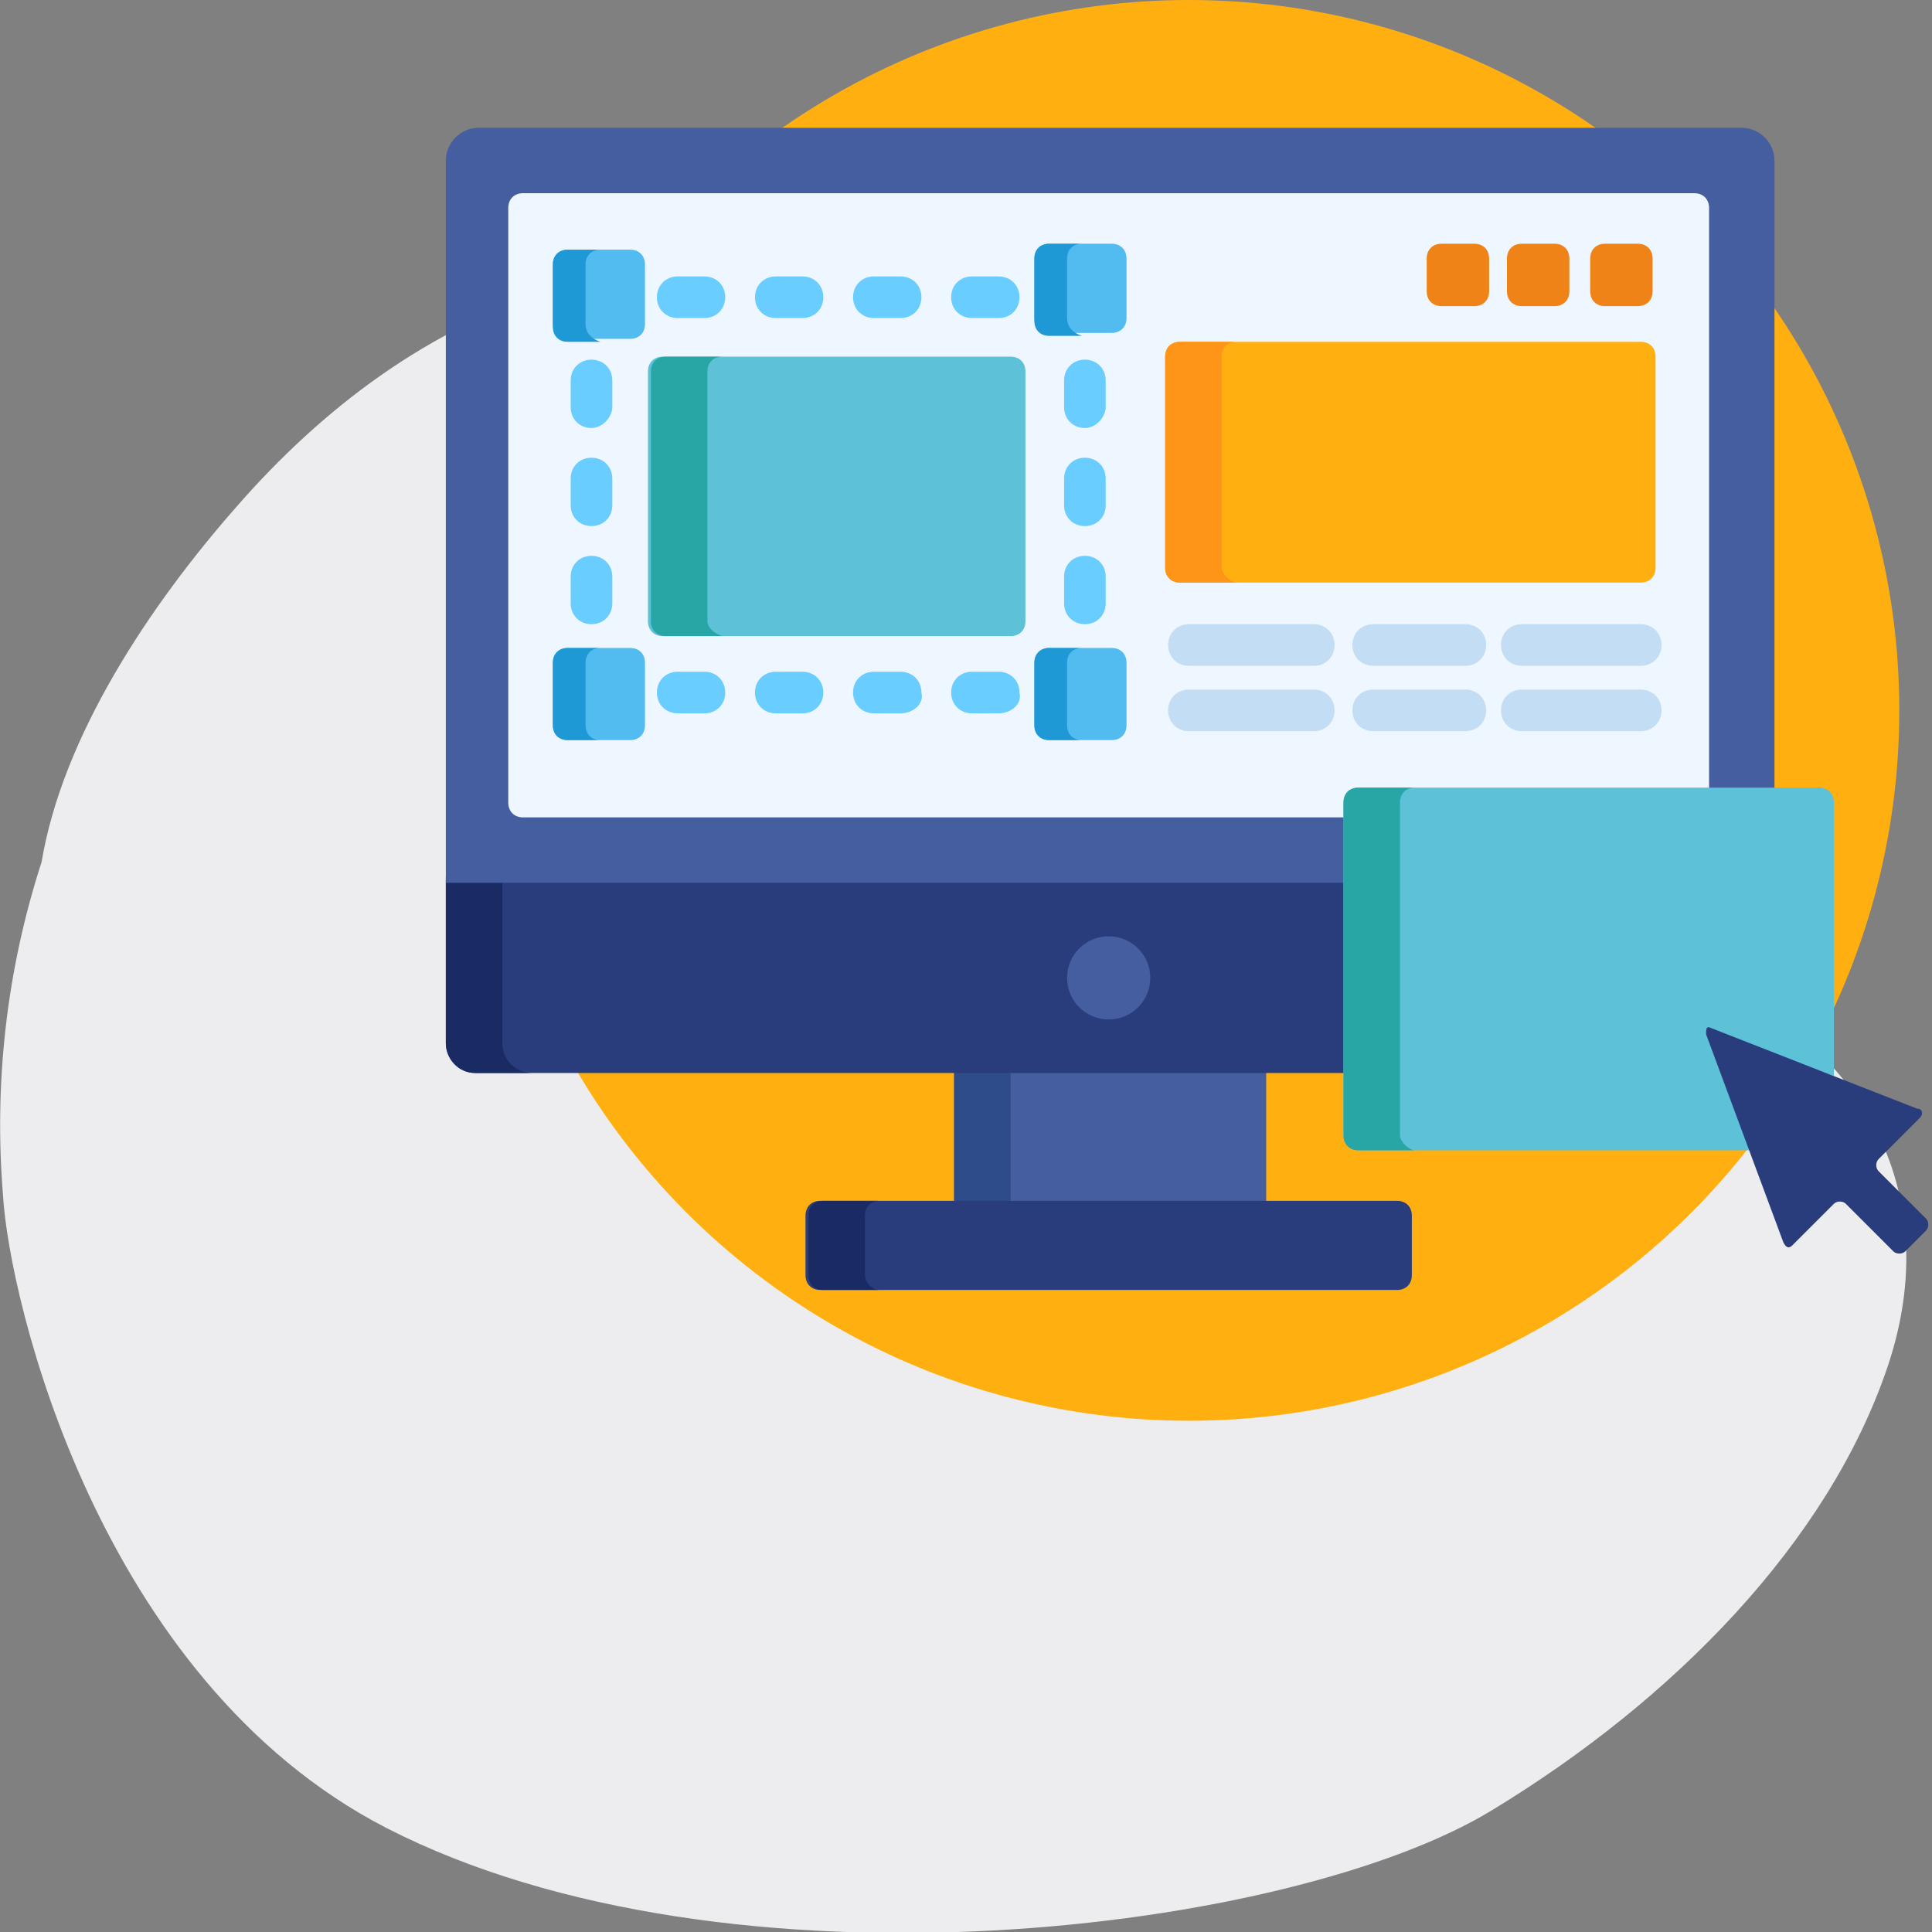 <?xml version="1.0" encoding="utf-8"?>
<!-- Generator: Adobe Illustrator 26.5.0, SVG Export Plug-In . SVG Version: 6.00 Build 0)  -->
<svg version="1.1" id="Capa_1" xmlns="http://www.w3.org/2000/svg" xmlns:xlink="http://www.w3.org/1999/xlink" x="0px" y="0px"
	 width="65px" height="65px" viewBox="0 0 65 65" style="enable-background:new 0 0 65 65;" xml:space="preserve">
<rect x="0" y="0" width="65" height="65" fill="#808080" stroke="none"/>
<style type="text/css">
	.st0{fill:#EDEDEF;}
	.st1{fill:#FFAF10;}
	.st2{fill:#445EA0;}
	.st3{fill:#2E4C89;}
	.st4{fill:#293D7C;}
	.st5{fill:#1A2B63;}
	.st6{fill:#EEF6FF;}
	.st7{fill:#FF9518;}
	.st8{fill:#C3DDF4;}
	.st9{fill:#EF8318;}
	.st10{fill:#69CDFF;}
	.st11{fill:#5DC1D8;}
	.st12{fill:#28A5A5;}
	.st13{fill:#52BBEF;}
	.st14{fill:#1E99D6;}
</style>
<path class="st0" d="M50.2,60.9c6.1-3.7,11.3-9,13.3-14.9c2.2-6.5-1.5-11.9-8.1-13.9c-2.9-0.9-6.3-1-9.3-1.7
	c-3.3-0.8-4.7-2.7-5.5-5.5c-1.7-6.1-4-12.2-11.1-14.8c-3.1-1.2-7-1.5-10.7-0.4C14.4,11,10.8,13.8,8,17c-3,3.4-5.9,7.8-6.6,12
	c-1.2,3.7-1.6,7.5-1.3,11.2C0.3,43.7,3.3,56.5,13,61.5C24.5,67.4,43.5,65,50.2,60.9z"/>
<g>
	<circle class="st1" cx="40" cy="23.9" r="23.9"/>
	<rect x="32.1" y="36" class="st2" width="10.5" height="4.5"/>
	<rect x="32.1" y="36" class="st3" width="1.9" height="4.5"/>
	<path class="st4" d="M47.5,42.9c0,0.3-0.2,0.5-0.5,0.5H27.6c-0.3,0-0.5-0.2-0.5-0.5v-2c0-0.3,0.2-0.5,0.5-0.5H47
		c0.3,0,0.5,0.2,0.5,0.5V42.9z"/>
	<path class="st5" d="M29.1,42.9v-2c0-0.3,0.2-0.5,0.5-0.5h-1.9c-0.3,0-0.5,0.2-0.5,0.5v2c0,0.3,0.2,0.5,0.5,0.5h1.9
		C29.3,43.4,29.1,43.1,29.1,42.9z"/>
	<path class="st4" d="M15,35.1c0,0.5,0.4,1,1,1h29.3v-6.5H15V35.1z"/>
	<path class="st5" d="M16.9,35.1v-5.6H15v5.6c0,0.5,0.4,1,1,1h1.9C17.4,36.1,16.9,35.7,16.9,35.1z"/>
	<path class="st2" d="M45.3,27c0-0.2,0.2-0.4,0.4-0.4h14V5.4c0-0.6-0.5-1.1-1.1-1.1H16.1c-0.6,0-1.1,0.5-1.1,1.1v24.3h30.3V27z"/>
	<path class="st6" d="M45.3,27c0-0.2,0.2-0.4,0.4-0.4h11.8V7c0-0.3-0.2-0.5-0.5-0.5H17.6c-0.3,0-0.5,0.2-0.5,0.5V27
		c0,0.3,0.2,0.5,0.5,0.5h27.7L45.3,27L45.3,27z"/>
	<circle class="st2" cx="37.3" cy="32.9" r="1.4"/>
	<path class="st1" d="M55.7,19.1c0,0.3-0.2,0.5-0.5,0.5H39.7c-0.3,0-0.5-0.2-0.5-0.5V12c0-0.3,0.2-0.5,0.5-0.5h15.5
		c0.3,0,0.5,0.2,0.5,0.5V19.1L55.7,19.1z"/>
	<path class="st7" d="M41.1,19.1V12c0-0.3,0.2-0.5,0.5-0.5h-1.9c-0.3,0-0.5,0.2-0.5,0.5v7.1c0,0.3,0.2,0.5,0.5,0.5h1.9
		C41.4,19.6,41.1,19.3,41.1,19.1z"/>
	<g>
		<path class="st8" d="M44.2,22.4H40c-0.4,0-0.7-0.3-0.7-0.7s0.3-0.7,0.7-0.7h4.2c0.4,0,0.7,0.3,0.7,0.7S44.6,22.4,44.2,22.4z"/>
		<path class="st8" d="M44.2,24.6H40c-0.4,0-0.7-0.3-0.7-0.7s0.3-0.7,0.7-0.7h4.2c0.4,0,0.7,0.3,0.7,0.7S44.6,24.6,44.2,24.6z"/>
		<path class="st8" d="M49.3,22.4h-3.1c-0.4,0-0.7-0.3-0.7-0.7s0.3-0.7,0.7-0.7h3.1c0.4,0,0.7,0.3,0.7,0.7S49.7,22.4,49.3,22.4z"/>
		<path class="st8" d="M49.3,24.6h-3.1c-0.4,0-0.7-0.3-0.7-0.7s0.3-0.7,0.7-0.7h3.1c0.4,0,0.7,0.3,0.7,0.7S49.7,24.6,49.3,24.6z"/>
		<path class="st8" d="M55.2,22.4h-4c-0.4,0-0.7-0.3-0.7-0.7s0.3-0.7,0.7-0.7h4c0.4,0,0.7,0.3,0.7,0.7S55.6,22.4,55.2,22.4z"/>
		<path class="st8" d="M55.2,24.6h-4c-0.4,0-0.7-0.3-0.7-0.7s0.3-0.7,0.7-0.7h4c0.4,0,0.7,0.3,0.7,0.7S55.6,24.6,55.2,24.6z"/>
	</g>
	<g>
		<path class="st9" d="M50.1,9.8c0,0.3-0.2,0.5-0.5,0.5h-1.1c-0.3,0-0.5-0.2-0.5-0.5V8.7c0-0.3,0.2-0.5,0.5-0.5h1.1
			c0.3,0,0.5,0.2,0.5,0.5V9.8z"/>
		<path class="st9" d="M52.8,9.8c0,0.3-0.2,0.5-0.5,0.5h-1.1c-0.3,0-0.5-0.2-0.5-0.5V8.7c0-0.3,0.2-0.5,0.5-0.5h1.1
			c0.3,0,0.5,0.2,0.5,0.5V9.8z"/>
		<path class="st9" d="M55.6,9.8c0,0.3-0.2,0.5-0.5,0.5H54c-0.3,0-0.5-0.2-0.5-0.5V8.7c0-0.3,0.2-0.5,0.5-0.5h1.1
			c0.3,0,0.5,0.2,0.5,0.5V9.8z"/>
	</g>
	<g>
		<path class="st10" d="M33.6,24h-0.9c-0.4,0-0.7-0.3-0.7-0.7s0.3-0.7,0.7-0.7h0.9c0.4,0,0.7,0.3,0.7,0.7C34.4,23.7,34,24,33.6,24z"
			/>
		<path class="st10" d="M30.3,24h-0.9c-0.4,0-0.7-0.3-0.7-0.7s0.3-0.7,0.7-0.7h0.9c0.4,0,0.7,0.3,0.7,0.7C31.1,23.7,30.7,24,30.3,24
			z"/>
		<path class="st10" d="M27,24h-0.9c-0.4,0-0.7-0.3-0.7-0.7s0.3-0.7,0.7-0.7H27c0.4,0,0.7,0.3,0.7,0.7C27.7,23.7,27.4,24,27,24z"/>
		<path class="st10" d="M23.7,24h-0.9c-0.4,0-0.7-0.3-0.7-0.7s0.3-0.7,0.7-0.7h0.9c0.4,0,0.7,0.3,0.7,0.7C24.4,23.7,24.1,24,23.7,24
			z"/>
		<path class="st10" d="M36.5,21c-0.4,0-0.7-0.3-0.7-0.7v-0.9c0-0.4,0.3-0.7,0.7-0.7s0.7,0.3,0.7,0.7v0.9C37.2,20.7,36.9,21,36.5,21
			z"/>
		<path class="st10" d="M36.5,17.7c-0.4,0-0.7-0.3-0.7-0.7v-0.9c0-0.4,0.3-0.7,0.7-0.7s0.7,0.3,0.7,0.7V17
			C37.2,17.4,36.9,17.7,36.5,17.7z"/>
		<path class="st10" d="M36.5,14.4c-0.4,0-0.7-0.3-0.7-0.7v-0.9c0-0.4,0.3-0.7,0.7-0.7s0.7,0.3,0.7,0.7v0.9
			C37.2,14,36.9,14.4,36.5,14.4z"/>
		<path class="st10" d="M19.9,21c-0.4,0-0.7-0.3-0.7-0.7v-0.9c0-0.4,0.3-0.7,0.7-0.7c0.4,0,0.7,0.3,0.7,0.7v0.9
			C20.6,20.7,20.3,21,19.9,21z"/>
		<path class="st10" d="M19.9,17.7c-0.4,0-0.7-0.3-0.7-0.7v-0.9c0-0.4,0.3-0.7,0.7-0.7c0.4,0,0.7,0.3,0.7,0.7V17
			C20.6,17.4,20.3,17.7,19.9,17.7z"/>
		<path class="st10" d="M19.9,14.4c-0.4,0-0.7-0.3-0.7-0.7v-0.9c0-0.4,0.3-0.7,0.7-0.7c0.4,0,0.7,0.3,0.7,0.7v0.9
			C20.6,14,20.3,14.4,19.9,14.4z"/>
		<path class="st10" d="M33.6,10.7h-0.9c-0.4,0-0.7-0.3-0.7-0.7s0.3-0.7,0.7-0.7h0.9c0.4,0,0.7,0.3,0.7,0.7S34,10.7,33.6,10.7z"/>
		<path class="st10" d="M30.3,10.7h-0.9c-0.4,0-0.7-0.3-0.7-0.7s0.3-0.7,0.7-0.7h0.9c0.4,0,0.7,0.3,0.7,0.7S30.7,10.7,30.3,10.7z"/>
		<path class="st10" d="M27,10.7h-0.9c-0.4,0-0.7-0.3-0.7-0.7s0.3-0.7,0.7-0.7H27c0.4,0,0.7,0.3,0.7,0.7S27.4,10.7,27,10.7z"/>
		<path class="st10" d="M23.7,10.7h-0.9c-0.4,0-0.7-0.3-0.7-0.7s0.3-0.7,0.7-0.7h0.9c0.4,0,0.7,0.3,0.7,0.7S24.1,10.7,23.7,10.7z"/>
	</g>
	<path class="st11" d="M34.5,20.9c0,0.3-0.2,0.5-0.5,0.5H22.3c-0.3,0-0.5-0.2-0.5-0.5v-8.4c0-0.3,0.2-0.5,0.5-0.5h11.7
		c0.3,0,0.5,0.2,0.5,0.5V20.9z"/>
	<path class="st12" d="M23.8,20.9v-8.4c0-0.3,0.2-0.5,0.5-0.5h-1.9c-0.3,0-0.5,0.2-0.5,0.5v8.4c0,0.3,0.2,0.5,0.5,0.5h1.9
		C24,21.3,23.8,21.1,23.8,20.9z"/>
	<g>
		<path class="st13" d="M37.9,10.7c0,0.3-0.2,0.5-0.5,0.5h-2.1c-0.3,0-0.5-0.2-0.5-0.5V8.7c0-0.3,0.2-0.5,0.5-0.5h2.1
			c0.3,0,0.5,0.2,0.5,0.5V10.7z"/>
		<path class="st13" d="M21.7,10.9c0,0.3-0.2,0.5-0.5,0.5h-2.1c-0.3,0-0.5-0.2-0.5-0.5V8.9c0-0.3,0.2-0.5,0.5-0.5h2.1
			c0.3,0,0.5,0.2,0.5,0.5V10.9z"/>
		<path class="st13" d="M37.9,24.4c0,0.3-0.2,0.5-0.5,0.5h-2.1c-0.3,0-0.5-0.2-0.5-0.5v-2.1c0-0.3,0.2-0.5,0.5-0.5h2.1
			c0.3,0,0.5,0.2,0.5,0.5V24.4z"/>
		<path class="st13" d="M21.7,24.4c0,0.3-0.2,0.5-0.5,0.5h-2.1c-0.3,0-0.5-0.2-0.5-0.5v-2.1c0-0.3,0.2-0.5,0.5-0.5h2.1
			c0.3,0,0.5,0.2,0.5,0.5V24.4z"/>
	</g>
	<g>
		<path class="st14" d="M35.9,10.7V8.7c0-0.3,0.2-0.5,0.5-0.5h-1.1c-0.3,0-0.5,0.2-0.5,0.5v2.1c0,0.3,0.2,0.5,0.5,0.5h1.1
			C36.1,11.2,35.9,11,35.9,10.7z"/>
		<path class="st14" d="M19.7,10.9V8.9c0-0.3,0.2-0.5,0.5-0.5h-1.1c-0.3,0-0.5,0.2-0.5,0.5v2.1c0,0.3,0.2,0.5,0.5,0.5h1.1
			C19.9,11.4,19.7,11.2,19.7,10.9z"/>
		<path class="st14" d="M35.9,24.4v-2.1c0-0.3,0.2-0.5,0.5-0.5h-1.1c-0.3,0-0.5,0.2-0.5,0.5v2.1c0,0.3,0.2,0.5,0.5,0.5h1.1
			C36.1,24.9,35.9,24.7,35.9,24.4z"/>
		<path class="st14" d="M19.7,24.4v-2.1c0-0.3,0.2-0.5,0.5-0.5h-1.1c-0.3,0-0.5,0.2-0.5,0.5v2.1c0,0.3,0.2,0.5,0.5,0.5h1.1
			C19.9,24.9,19.7,24.7,19.7,24.4z"/>
	</g>
	<path class="st11" d="M57.5,34.7C57.5,34.7,57.5,34.7,57.5,34.7C57.5,34.7,57.5,34.7,57.5,34.7C57.5,34.7,57.6,34.7,57.5,34.7
		l4.2,1.5V27c0-0.3-0.2-0.5-0.5-0.5H45.7c-0.3,0-0.5,0.2-0.5,0.5v11.2c0,0.3,0.2,0.5,0.5,0.5H59L57.5,34.7z"/>
	<path class="st12" d="M47.1,38.2V27c0-0.3,0.2-0.5,0.5-0.5h-1.9c-0.3,0-0.5,0.2-0.5,0.5v11.2c0,0.3,0.2,0.5,0.5,0.5h1.9
		C47.4,38.7,47.1,38.4,47.1,38.2z"/>
	<path class="st4" d="M57.6,34.6c-0.2-0.1-0.2,0-0.2,0.2l2.6,7c0.1,0.2,0.2,0.2,0.3,0.1l1.4-1.4c0.1-0.1,0.3-0.1,0.4,0l1.6,1.6
		c0.1,0.1,0.3,0.1,0.4,0l0.7-0.7c0.1-0.1,0.1-0.3,0-0.4l-1.6-1.6c-0.1-0.1-0.1-0.3,0-0.4l1.4-1.4c0.1-0.1,0.1-0.3-0.1-0.3L57.6,34.6
		z"/>
</g>
</svg>
